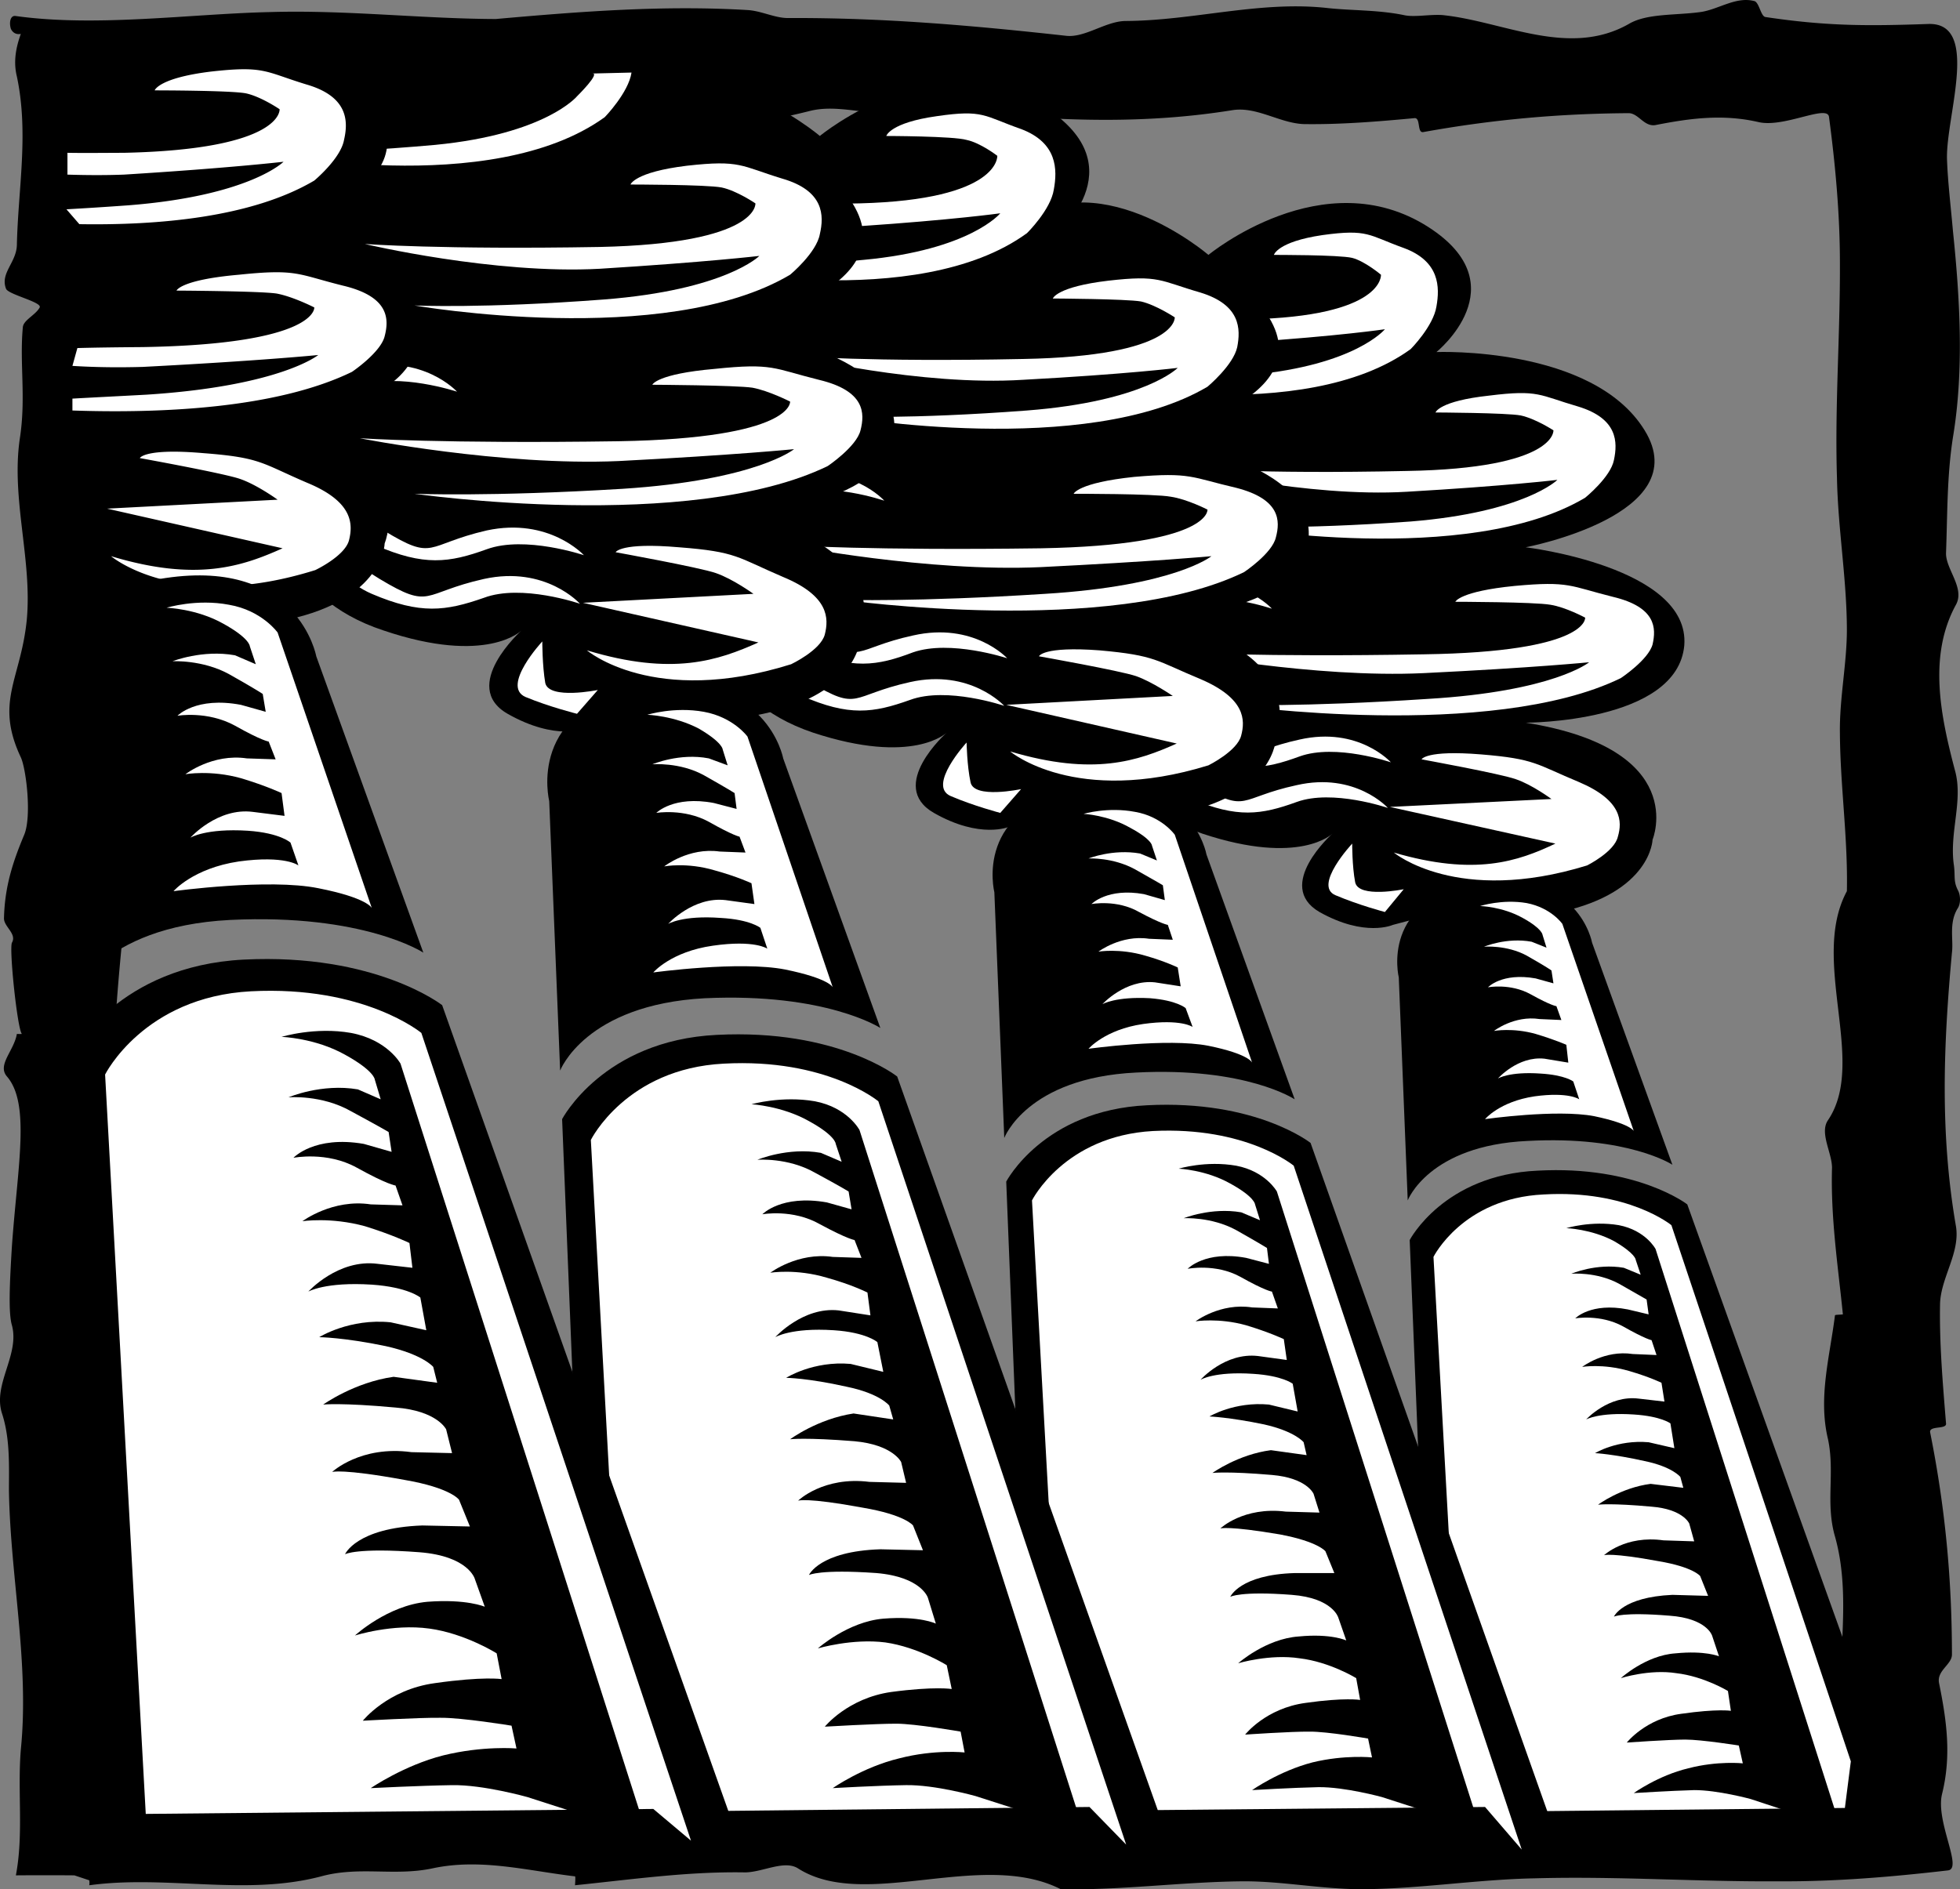 <svg xmlns="http://www.w3.org/2000/svg" width="197.715" height="190.629"><rect width="100%" height="100%" fill="#808080" stroke="none"/><path d="M10.402 125.72c.145 4.655.551 9.284 1 13.898a6.607 6.607 0 0 1 0-.399c-.004 6.723-.882 13.488-.699 20.301.2 6.973 1.457 13.996.399 21.2-.094.464.683.538 1.203.398.336-.168.566-.461.398-.899 1.363.445 2.692.672 4.102.399 5.3-1.11 10.52-.149 15.699 0 1.664-.004 2.637 1.43 4.098.902.547-.14 1.257-3.191 1.703-3 .77.398 1.242 1.48 1.898 1.5 3.403.328 6.598-.266 10.399.3 5.64.774 11.347-1.109 17-.6 5.554.5 7.613 2.816 12.8.5 1.102-.466 5.684-.993 7.403-.302 2.383.985 4.672 1.715 7.699 1.801.762.031 1.426-1.172 2.3-.699.567.242 1.208-.047 1.7-.402.047.117.027.355.098.402 1.535.254 2.824 1.742 3.902.898 4.3-3.515 26.242.106 30.098-.898 2.742-.711 5.472-.82 8.203-1.7 2.37-.679 4.972 1.95 7.199 1.9 8.094-.075 16.2-1.759 24.3-1 3.911.312 7.829-.255 11.7.398a633.116 633.116 0 0 1 0-3.899l.398-1.3c.2.011.348.011.5 0-.945-6.81 1.075-13.72-.8-20.399-.97-3.356.011-6.41-.7-9.8-1.011-4.2.172-8.29.7-12.5.004-.079.5-.056.8-.102-.503-4.954-1.242-9.735-1.097-14.797-.004-1.524-1.285-3.528-.403-4.801 3.973-5.883-1.855-16.117 1.903-23.102.113-5.328-.672-10.636-.703-15.898-.059-3.535.703-7.031.703-10.5-.012-5.113-.906-10.203-1-15.3-.227-7.192.324-14.391.297-21.602.004-4.91-.446-9.899-1.098-14.797-.113-1.348-4.512 1.097-7.102.5-3.566-.824-6.847-.403-10.398.297-1.156.199-1.707-1.18-2.7-1.2-6.94.047-13.581.618-20.702 1.903-.684.164-.266-1.43-.899-1.403-3.746.352-7.492.657-11.199.602-2.434-.098-4.727-1.797-7.2-1.402-8.808 1.418-17.1 1.074-25.6.3-1.216-.105-2.782-.914-4.2-1.699-.41-.297-1.172-.273-1.7 0-.796.371-1.222 1.438-2.3 1.602-3.016.394-6.008-.875-8.902-.102-4.989 1.23-10.633 2.36-15.399-.101-1.597-.82-3.336.879-4.898.8-3.63-.07-7.11-.008-10.801-.597-6.11-.91-12.738-.59-19.3 0-2.153.226-4.622.511-6.802.597-3.968.07-12.722-2.972-12.597 1.602.246 5.418.254 8.96-.602 14.398-.047.364-1.304.496-1.398.903-.57 1.648.703 3.203.898 4.797.348 2.187.145 4.726 1.102 6.3 3.238 5.297-.215 11.063-.801 16.403-.07 1.129.238 2.496 0 3.398-.477 2.27-.395 4.469-.7 6.602-.667 6.011 1.24 11.87 1.298 17.898.008 1.762 1.523 3.531 1.3 5.2-.918 8.296-1.648 16.214-1.597 24.5 0 1.148-.653 2.292-.703 3.5-.137 1.585-.16 6.703-.2 8.3H1.203c.578-8.097 1.871-14.344-.5-17.101-1.012-1.172.696-2.563 1-4.297.04 0 .309.02.5 0-.46-.563-1.293-8.567-1-9.203.528-.918-.855-1.633-.8-2.5.081-3.223.917-5.696 2-8.297.84-1.82.234-6.766-.301-7.903-2.653-5.644.004-7.863.601-13.898.555-6.055-1.601-12.211-.699-18.3.633-4.098-.043-7.548.3-11.2.052-.723 1.29-1.234 1.7-2 .266-.547-3.23-1.309-3.402-1.902-.594-1.575 1.054-2.625 1.101-4.399.117-5.61 1.219-11.238 0-17-.367-1.476-.105-2.91.399-4.3-.496.101-.832-.149-1-.5-.188-.57-.102-1.41.5-1.301 8.187 1.136 17.668-.223 25.601-.399 7.863-.238 15.617.715 23.301.7-.14.015-.305.015-.5 0 8.512-.755 16.973-1.419 25.5-.899 1.379.11 2.687.809 4 .8 9.5-.046 18.566.743 28.098 1.798 1.886.175 3.918-1.457 5.902-1.5 6.937-.032 13.652-2.086 20.5-1.297 2.48.258 5.004.172 7.598.699 1.039.246 2.605-.09 3.902 0 6.117.617 12.723 4.344 18.8.898 1.798-1.078 4.708-.859 7.2-1.199 1.84-.246 3.621-1.625 5.5-1.101.473.195.621 1.55 1.098 1.601 6.172.922 10.234.914 16.402.7 5.277-.184 1.793 9.261 1.898 13.601.075 2.293.399 4.953.602 7.3.734 7.052 1.102 14.204 0 20.798-.617 3.98-.547 7.738-.7 11.703-.019 1.629 1.927 3.511 1 5.199-2.827 5.172-1.534 11.262-.1 16.7.862 3.066-.595 6.296-.102 9.6.148 1.11-.07 1.571.402 2.5.27.493.293 1.321 0 1.798-.945 1.492-.43 3.18-.602 4.5-.84 9.164-1.234 18.109.403 27.601.445 2.68-1.508 5.153-1.602 7.801-.078 3.977.27 8.016.602 12.098.101.64-1.723.191-1.602.902 1.54 7.707 2.192 14.871 2.2 22.398.023 1.028-1.555 1.625-1.301 2.903.773 3.8 1.261 7.34.3 11.199-.671 2.781 2.133 7.523.602 7.7-5.629.652-11.344 1.136-17 1.1-8.23.06-16.48-.534-24.7-.3-5.859.113-11.69 1.078-17.5 1.098-4.027-.008-8.03-.829-12-.797-6.113.062-12.19.914-18.3.797-8-4.063-19.723 2.222-26.5-2.098-1.422-.91-3.719.469-5.5.398-5.766-.082-11.246.715-17 1.301.027-.367.055-.902 0-.898-4.86-.578-9.547-1.852-14.402-.801-3.84.805-7.344-.25-11.2.8-7.636 2.016-15.554-.163-23.398.9a1.518 1.518 0 0 0 0-.5l-1.5-.5a372.202 372.202 0 0 0-5.902 0c.793-4.188.148-8.411.5-12.7.87-8.672-1.055-17.418-1.2-26.102 0-2.445.133-5.254-.699-7.8-.953-2.954 1.801-5.903 1-8.899-.367-1.222-.23-4.242 0-8h9.2"/><path d="M111.504 72.918s-.05 7.903 9.8 11.2c9.837 3.265 13.098 0 13.098 0s-5.886 5.234-1.3 7.902c4.597 2.582 7.402 1.3 7.402 1.3l7.2-1.902s2.507 2.098 9.698.602c9.172-2.012 9.301-7.3 9.301-7.3s3.809-9.15-12.8-11.802c0 0 15.292.032 16-7.8.609-7.918-16-9.899-16-9.899s17.265-3.27 12-11.8c-5.235-8.528-21-7.899-21-7.899s8.347-6.719-.801-12.602c-10.586-6.8-22.2 2.801-22.2 2.801s-11.636-10.004-20.097-2.5c-8.54 7.496 5.5 23.5 5.5 23.5s-11.54 3.996-10 14c1.46 9.996 14.199 12.2 14.199 12.2"/><path fill="#fff" d="M142.305 35.22s2.285-2.298 2.597-4.302c.344-1.933.344-4.558-3.3-5.898-3.575-1.285-3.575-1.941-8.2-1.3-4.558.671-4.898 2-4.898 2s6.57-.016 7.898.3c1.297.34 2.903 1.7 2.903 1.7s.363 4.218-13.403 4.5c-13.793.37-20.398-.302-20.398-.302s11.2 3.297 20.398 2.602c9.172-.613 13.801-1.3 13.801-1.3s-2.984 3.64-13.5 4.6c-10.484 1.005-16.398.7-16.398.7s21.664 4.57 32.5-3.3m17.597 15s2.57-2.075 2.903-3.802c.386-1.816.386-4.18-3.602-5.398-3.949-1.145-3.949-1.734-9-1.102-5.054.547-5.398 1.7-5.398 1.7s7.199.03 8.597.3c1.493.32 3.301 1.5 3.301 1.5s.356 3.84-14.8 4.102c-15.16.328-22.399-.3-22.399-.3s12.293 2.991 22.398 2.398c10.102-.586 15.2-1.2 15.2-1.2s-3.293 3.27-14.797 4.2c-11.594.84-18.102.5-18.102.5s23.832 4.18 35.7-2.899m3.601 18.199s2.777-1.84 3.2-3.398c.37-1.633.37-3.758-4-4.8-4.36-1.087-4.36-1.614-9.9-1.102-5.577.55-6 1.601-6 1.601s7.966.012 9.598.301c1.543.242 3.5 1.3 3.5 1.3s.426 3.462-16.3 3.7c-16.621.293-24.598-.2-24.598-.2s13.535 2.618 24.598 2.098c11.168-.543 16.703-1.097 16.703-1.097s-3.551 2.945-16.301 3.699c-12.656.84-19.8.598-19.8.598s26.198 3.699 39.3-2.7M140.602 86.02s6.375 5.352 19.5 1.3c0 0 2.754-1.37 3.101-2.902.446-1.515.446-3.644-3.898-5.5-4.39-1.816-4.39-2.347-9.903-2.8-5.601-.454-6 .5-6 .5s7.942 1.445 9.5 2c1.618.539 3.602 2 3.602 2l-16.3.8 16.698 3.7c-3.78 1.793-8.109 3.3-16.3.902m1 3.7s-4.555.944-4.899-.7c-.312-1.637-.3-3.902-.3-3.902s-3.954 4.234-1.7 5.203c2.344 1 5 1.699 5 1.699l1.899-2.3m-1.598-8.2s-3.285-3.652-9.2-2.3c-5.898 1.273-4.913 2.913-9.8 0-4.957-2.993-5.902-5.602-5.902-5.602s.527 5 5.101 7c4.61 1.937 7 1.609 10.602.3 3.617-1.316 9.199.602 9.199.602"/><path fill="#fff" d="M140.305 76.918s-3.258-3.64-9.203-2.3c-5.868 1.28-4.883 2.921-9.797 0-4.93-2.985-5.903-5.598-5.903-5.598s.555 5.004 5.102 7c4.637 1.941 7.027 1.613 10.598.3 3.648-1.312 9.203.598 9.203.598m-12-15.5s-3.258-3.64-9.203-2.3c-5.868 1.28-4.883 2.921-9.797 0-4.93-2.985-5.903-5.598-5.903-5.598s.555 5.004 5.102 7c4.637 1.941 7.027 1.613 10.598.3 3.648-1.312 9.203.598 9.203.598"/><path d="M71.902 62.418s-.035 8.086 10.102 11.5c10.137 3.344 13.5 0 13.5 0s-6.066 5.371-1.3 8.102c4.695 2.68 7.6 1.398 7.6 1.398l7.4-2s2.585 2.16 10 .602c9.433-2.055 9.5-7.5 9.5-7.5s3.987-9.422-13.102-12.102c0 0 15.742-.023 16.402-8.097.687-8.149-16.402-10.203-16.402-10.203s17.765-3.352 12.402-12.098c-5.45-8.824-21.7-8.102-21.7-8.102s8.61-6.996-.902-13.097C94.59 3.86 82.703 13.719 82.703 13.719s-12.062-10.273-20.8-2.5c-8.774 7.68 5.601 24.2 5.601 24.2s-11.797 4.078-10.3 14.402c1.593 10.277 14.698 12.597 14.698 12.597"/><path fill="#fff" d="M103.602 23.52s2.394-2.356 2.703-4.402c.367-2.008.367-4.711-3.301-6.098-3.766-1.316-3.766-1.992-8.5-1.3-4.727.66-5.102 2-5.102 2s6.793.01 8.102.398c1.395.289 3.098 1.601 3.098 1.601s.328 4.434-13.899 4.801c-14.16.309-20.898-.402-20.898-.402s11.469 3.414 20.898 2.703c9.492-.64 14.2-1.301 14.2-1.301s-3.016 3.703-13.801 4.7c-10.844 1.03-16.899.698-16.899.698s22.278 4.723 33.399-3.398m18.203 15.5s2.61-2.172 3-4c.351-1.824.351-4.254-3.703-5.5-4.121-1.191-4.121-1.797-9.297-1.2-5.235.618-5.602 1.798-5.602 1.798s7.43.039 8.899.3c1.507.348 3.402 1.602 3.402 1.602s.336 3.914-15.3 4.2c-15.59.323-23-.302-23-.302s12.612 3.059 23 2.403c10.429-.563 15.6-1.203 15.6-1.203s-3.312 3.379-15.202 4.3c-11.899.903-18.598.602-18.598.602s24.543 4.254 36.8-3m3.7 18.7s2.836-1.888 3.2-3.5c.452-1.673.452-3.86-4-5-4.544-1.052-4.544-1.598-10.302-1.102-5.691.597-6.097 1.703-6.097 1.703s8.176-.012 9.797.297c1.648.242 3.703 1.3 3.703 1.3s.402 3.594-16.801 3.903c-17.148.238-25.3-.301-25.3-.301s13.878 2.727 25.3 2.2c11.477-.567 17.2-1.102 17.2-1.102s-3.68 3-16.802 3.8c-13.046.84-20.398.602-20.398.602s26.977 3.797 40.5-2.8m-23.602 18.1s6.551 5.552 20 1.4c0 0 2.907-1.434 3.301-3 .422-1.575.422-3.763-4.101-5.7-4.473-1.848-4.473-2.395-10.2-2.902-5.722-.426-6.097.601-6.097.601s8.144 1.442 9.797 2c1.62.57 3.703 2 3.703 2l-16.801.899 17.2 3.902c-3.923 1.754-8.38 3.309-16.802.8m1.102 3.798s-4.781 1.023-5.102-.7c-.355-1.656-.398-4-.398-4s-4.012 4.371-1.602 5.403c2.32.996 5 1.699 5 1.699l2.102-2.402m-1.699-8.398s-3.418-3.759-9.5-2.4c-6.082 1.344-5.07 3.036-10.102 0-5.105-3.046-6.101-5.702-6.101-5.702s.562 5.117 5.3 7.101c4.727 2.07 7.184 1.73 10.903.399 3.715-1.371 9.5.601 9.5.601"/><path fill="#fff" d="M101.602 66.418s-3.38-3.687-9.5-2.3c-6.043 1.316-5.028 3.007-10.098 0-5.07-3.075-6.102-5.797-6.102-5.797s.602 5.18 5.301 7.199c4.762 2.039 7.223 1.7 10.899.3 3.757-1.304 9.5.598 9.5.598M89.203 50.52s-3.34-3.754-9.398-2.402c-6.106 1.355-5.094 3.043-10.203 0-5.028-3.04-6-5.7-6-5.7s.543 5.118 5.3 7.102c4.704 2.07 7.16 1.734 10.903.398 3.695-1.367 9.398.602 9.398.602"/><path d="M15.402 8.72c1.57 7.476 8.403 15.3 8.403 15.3s-12.207 4.219-10.602 14.8c1.578 10.637 15 13 15 13s.043 8.36 10.5 11.798c10.426 3.523 13.899 0 13.899 0s-6.258 5.609-1.399 8.402c4.887 2.777 7.899 1.5 7.899 1.5l7.601-2.102s2.66 2.223 10.301.602c9.715-2.098 9.8-7.7 9.8-7.7s4.095-9.71-13.5-12.5c0 0 16.2.005 16.9-8.3.695-8.402-16.9-10.5-16.9-10.5s18.29-3.473 12.7-12.5c-5.547-9.07-22.3-8.402-22.3-8.402s2.253-1.762 3.198-4.297l-51.5.898"/><path fill="#fff" d="M59.703 7.418c.973-.136-1.5 2.301-1.5 2.301s-3.156 3.817-14.3 4.899c-11.133 1.007-17.399.703-17.399.703s22.973 4.828 34.5-3.5c0 0 2.395-2.461 2.7-4.5l-4 .097M79.703 27.72s2.664-2.212 3-4.102c.434-1.868.434-4.375-3.8-5.598-4.192-1.281-4.192-1.906-9.598-1.3-5.313.644-5.703 1.898-5.703 1.898s7.664 0 9.203.3c1.523.325 3.398 1.602 3.398 1.602s.422 4.05-15.699 4.398c-16.04.278-23.7-.3-23.7-.3s13.02 3.086 23.7 2.5c10.762-.668 16.098-1.297 16.098-1.297s-3.422 3.449-15.7 4.398c-12.226.93-19.097.602-19.097.602s25.25 4.402 37.898-3.102m3.801 19.301s2.906-1.953 3.3-3.602c.45-1.734.45-3.992-4.202-5.097-4.614-1.149-4.614-1.715-10.5-1.102-5.907.516-6.297 1.602-6.297 1.602s8.394.043 10.097.297c1.664.308 3.801 1.402 3.801 1.402s.39 3.7-17.3 4c-17.688.262-26.098-.3-26.098-.3s14.308 2.82 26.097 2.3c11.797-.61 17.7-1.2 17.7-1.2s-3.797 3.13-17.297 4c-13.457.821-21 .5-21 .5s27.761 3.985 41.699-2.8M59.203 65.618s6.727 5.754 20.602 1.402c0 0 2.972-1.402 3.398-3 .414-1.637.414-3.89-4.199-5.8-4.652-1.99-4.652-2.552-10.5-3-5.945-.516-6.402.5-6.402.5s8.46 1.53 10.101 2.1c1.727.59 3.801 2.098 3.801 2.098l-17.2.903 17.7 4c-4.055 1.816-8.645 3.414-17.3.797m1.101 4s-4.91 1.004-5.301-.7c-.305-1.777-.3-4.199-.3-4.199s-4.184 4.508-1.7 5.602c2.39.996 5.2 1.699 5.2 1.699l2.1-2.402m-1.8-8.7s-3.457-3.875-9.7-2.5c-6.288 1.41-5.245 3.153-10.5 0-5.187-3.113-6.202-5.898-6.202-5.898s.57 5.316 5.402 7.398c4.914 2.098 7.45 1.746 11.3.403 3.805-1.438 9.7.597 9.7.597"/><path fill="#fff" d="M58.902 56.02s-3.507-3.848-9.8-2.5c-6.239 1.437-5.196 3.176-10.399 0-5.238-3.09-6.3-5.902-6.3-5.902s.617 5.347 5.5 7.402c4.863 2.121 7.398 1.773 11.199.398 3.855-1.41 9.8.602 9.8.602m-12.8-16.5s-3.438-3.793-9.7-2.402c-6.27 1.394-5.226 3.136-10.398 0-5.27-3.13-6.3-5.899-6.3-5.899s.589 5.301 5.5 7.399c4.831 2.082 7.366 1.73 11.198.3 3.825-1.351 9.7.602 9.7.602"/><path d="m11.102 64.02 7.601-2.102s2.66 2.223 10.301.602c9.715-2.098 9.8-7.7 9.8-7.7s4.095-9.71-13.5-12.5c0 0 16.2.005 16.9-8.3.695-8.402-16.9-10.5-16.9-10.5s18.29-3.473 12.7-12.5c-5.547-9.07-22.3-7.7-22.3-7.7l-8.4 6.4-2.5 10 3 40.5.5 6 2.798-2.2"/><path fill="#fff" d="M6.805 15.418c1.75.032 3.676.004 5.699 0 16.121-.347 15.7-4.398 15.7-4.398s-1.876-1.277-3.4-1.602c-1.538-.3-9.202-.3-9.202-.3s.39-1.254 5.703-1.899c5.406-.605 5.406.02 9.597 1.301 4.235 1.223 4.235 3.73 3.801 5.598-.336 1.89-3 4.101-3 4.101-6.332 3.742-15.808 4.528-23.699 4.399l-1.3-1.5a382.99 382.99 0 0 0 6.198-.399c12.278-.949 15.7-4.398 15.7-4.398s-5.336.629-16.098 1.297c-1.84.07-3.793.062-5.7 0v-2.2m.501 26c9.039.309 20.633-.214 28.199-3.898 0 0 2.906-1.953 3.3-3.602.45-1.734.45-3.992-4.202-5.097-4.614-1.149-4.614-1.715-10.5-1.102-5.907.516-6.297 1.602-6.297 1.602s8.394.043 10.097.297c1.664.308 3.801 1.402 3.801 1.402s.39 3.7-17.3 4c-2.38.02-4.594.043-6.598.098l-.5 1.8c2.36.149 4.777.168 7.097.102 11.797-.61 17.7-1.2 17.7-1.2s-3.797 3.13-17.297 4c-2.754.15-5.281.274-7.5.4v1.198m3.898 14.7s6.727 5.754 20.602 1.402c0 0 2.972-1.402 3.398-3 .414-1.637.414-3.89-4.199-5.8-4.652-1.99-4.652-2.552-10.5-3-5.945-.516-6.402.5-6.402.5s8.46 1.53 10.101 2.1c1.727.59 3.801 2.098 3.801 2.098l-17.2.903 17.7 4c-4.055 1.816-8.645 3.414-17.3.797"/><path d="m142.004 121.118-.902-22.5s-1.977-8.004 8.101-9.5c10.063-1.473 11.399 6 11.399 6l8.101 22.402s-4.492-2.953-14.601-2.402c-9.989.453-12.098 6-12.098 6"/><path d="m144.602 184.32-2.399-59.202s3.422-6.575 12.899-7c10.011-.547 15.101 3.402 15.101 3.402l19.399 54.098-1 8-44 .703"/><path fill="#fff" d="m147.703 182.82-3.101-56s2.937-5.917 11.101-6.3c8.54-.5 12.899 3.098 12.899 3.098l18.101 54.101-.601 4.7-38.399.402"/><path d="m185.703 184.52-18.699-58.5s-.988-1.875-3.7-2.402c-2.788-.473-5.3.3-5.3.3s2.512.086 4.8 1.301c2.212 1.285 2.2 1.899 2.2 1.899l.5 1.5-1.7-.7c-2.788-.484-5.3.602-5.3.602s2.512-.23 4.8 1c2.212 1.27 2.798 1.598 2.798 1.598l.203 1.5-2.102-.5c-3.738-.73-5.3.902-5.3.902s2.515-.441 4.8.8c2.305 1.31 2.899 1.4 2.899 1.4l.5 1.5-2.399-.102c-2.851-.434-5.101 1.3-5.101 1.3s2.082-.355 4.703.403c2.07.597 3.297 1.199 3.297 1.199l.3 1.898-2.597-.3c-3.031-.383-5.301 2.101-5.301 2.101s1.289-.734 4.8-.5c2.766.176 3.7.899 3.7.899l.398 2.5-2.597-.598c-3.168-.273-5.403 1.098-5.403 1.098s1.786.086 5 .8c2.809.582 3.602 1.602 3.602 1.602l.3 1.098-3.3-.399c-3.012.39-5.3 2.102-5.3 2.102s1.312-.176 5.398.199c3.18.25 3.8 1.7 3.8 1.7l.5 1.8-3.097-.102c-3.832-.543-6 1.5-6 1.5s.75-.277 5.5.602c3.508.59 4.199 1.5 4.199 1.5l.8 2-3.6-.102c-5.063.227-5.9 2.2-5.9 2.2s.868-.485 5.598-.098c3.766.266 4.301 2 4.301 2l.7 2.098s-1.387-.598-4.399-.297c-2.988.199-5.5 2.5-5.5 2.5s2.887-.926 5.598-.5c2.789.324 5.203 1.797 5.203 1.797l.297 2s-1.336-.223-5 .3c-3.586.477-5.5 2.903-5.5 2.903s4.289-.301 5.902-.301c1.637 0 5.398.598 5.398.598l.403 1.8s-2.54-.273-5.5.5c-3.04.727-5.5 2.5-5.5 2.5s3.703-.234 6.097-.3c2.368-.008 5.7.902 5.7.902l9.101 3"/><path fill="#fff" d="M157.602 93.22s-1.114-1.622-3.598-2.102c-2.465-.422-4.7.3-4.7.3s2.235.047 4.298 1.2c1.988 1.097 2 1.703 2 1.703l.402 1.297-1.5-.598c-2.516-.465-4.8.5-4.8.5s2.284-.195 4.3.898c2.035 1.157 2.5 1.5 2.5 1.5l.2 1.301-1.802-.5c-3.41-.605-4.8.899-4.8.899s2.25-.43 4.3.703c2.082 1.16 2.602 1.199 2.602 1.199l.5 1.398-2.2-.097c-2.562-.39-4.6 1.199-4.6 1.199s1.89-.348 4.198.3c1.91.571 3.102 1.098 3.102 1.098l.2 1.801-2.4-.398c-2.679-.293-4.702 2-4.702 2s1.136-.72 4.3-.5c2.489.148 3.301.797 3.301.797l.602 1.8s-1.04-.773-4.5-.3c-3.54.527-5 2.3-5 2.3s7.21-1.023 11-.3c3.71.777 4 1.5 4 1.5l-7.203-20.899"/><path d="m101.305 114.82-1-24.8s-2.203-8.723 8.898-10.402c11.055-1.586 12.5 6.601 12.5 6.601l8.899 24.7s-4.903-3.274-16-2.7c-11.012.531-13.297 6.602-13.297 6.602"/><path d="m104.102 184.32-2.598-65.1s3.75-7.2 14.2-7.7c10.987-.57 16.5 3.8 16.5 3.8l24.398 68.9-4.098-.7-48.402.8"/><path fill="#fff" d="m107.504 182.72-3.402-61.602s3.254-6.504 12.203-7c9.426-.473 14.199 3.5 14.199 3.5l23 69-3.7-4.297-42.3.398"/><path d="m149.305 184.52-20.5-64.3s-1.125-2.036-4.102-2.602c-3.07-.536-5.8.3-5.8.3s2.73.11 5.199 1.5c2.48 1.36 2.5 2.102 2.5 2.102l.5 1.598-1.899-.797c-3.023-.524-5.8.597-5.8.597s2.777-.175 5.3 1.2c2.43 1.375 3.102 1.8 3.102 1.8l.199 1.602-2.3-.602c-4.13-.77-5.9 1.102-5.9 1.102s2.821-.559 5.298.8c2.574 1.446 3.203 1.5 3.203 1.5l.597 1.7-2.597-.102c-3.203-.496-5.703 1.403-5.703 1.403s2.32-.38 5.101.398c2.375.715 3.801 1.399 3.801 1.399l.3 2.101-2.902-.398c-3.332-.39-5.8 2.398-5.8 2.398s1.386-.863 5.3-.601c2.993.187 4 1 4 1l.5 2.8-2.898-.699c-3.488-.324-6 1.2-6 1.2s2.02.077 5.5.8c3.145.703 4 1.8 4 1.8l.3 1.302-3.6-.5c-3.294.422-5.9 2.297-5.9 2.297s1.528-.184 6 .203c3.524.3 4.2 1.898 4.2 1.898l.598 1.899-3.399-.098c-4.27-.531-6.601 1.7-6.601 1.7s.773-.29 6 .6c3.859.723 4.601 1.7 4.601 1.7l.899 2.2h-4c-5.532.163-6.5 2.398-6.5 2.398s1.004-.598 6.203-.2c4.148.32 4.699 2.301 4.699 2.301l.8 2.3s-1.523-.722-4.8-.401c-3.324.23-6.102 2.703-6.102 2.703s3.192-.961 6.2-.5c3.043.363 5.703 2 5.703 2l.398 2.199s-1.547-.262-5.5.3c-4.023.54-6.101 3.2-6.101 3.2s4.691-.324 6.5-.3c1.765-.024 5.902.698 5.902.698l.398 1.903s-2.746-.29-6 .5c-3.347.863-6.097 2.797-6.097 2.797s4.117-.243 6.699-.297c2.66-.028 6.398 1 6.398 1l9.903 3.199"/><path fill="#fff" d="M118.504 84.22s-1.3-1.84-4-2.302c-2.746-.53-5.2.2-5.2.2s2.454.117 4.7 1.402c2.21 1.191 2.2 1.8 2.2 1.8l.5 1.5-1.7-.702c-2.75-.485-5.2.5-5.2.5s2.45-.137 4.7 1.101c2.207 1.238 2.8 1.602 2.8 1.602l.2 1.5-2.102-.602c-3.691-.672-5.3 1-5.3 1s2.55-.492 4.8.801c2.297 1.23 2.903 1.3 2.903 1.3l.5 1.5-2.403-.1c-2.82-.427-5.097 1.3-5.097 1.3s2.113-.36 4.699.398c2.059.586 3.3 1.2 3.3 1.2l.298 1.902-2.598-.402c-3-.317-5.3 2.203-5.3 2.203s1.323-.79 4.8-.602c2.738.219 3.598 1 3.598 1l.703 1.899s-1.149-.836-5-.297c-3.848.562-5.5 2.5-5.5 2.5s7.976-1.114 12.097-.301c4.13.84 4.403 1.7 4.403 1.7l-7.801-23"/><path d="m56.504 108.02-1.102-27.2s-2.418-9.644 9.801-11.402c12.153-1.836 13.801 7.102 13.801 7.102l9.8 27.2s-5.464-3.563-17.702-3c-12.082.652-14.598 7.3-14.598 7.3"/><path d="m59.602 184.52-2.899-71.602s4.149-7.945 15.602-8.5c12.125-.625 18.199 4.2 18.199 4.2l26.598 74.902-4.2.098-53.3.902"/><path fill="#fff" d="m63.305 182.82-3.703-67.8s3.562-7.195 13.402-7.7c10.371-.566 15.598 3.798 15.598 3.798l25 75-3.7-3.797-46.597.5"/><path d="m109.305 184.72-22.602-70.7s-1.183-2.27-4.5-2.902c-3.336-.579-6.398.3-6.398.3s3.062.157 5.797 1.7c2.71 1.484 2.703 2.3 2.703 2.3l.597 1.801-2.097-.898c-3.332-.594-6.403.699-6.403.699s3.07-.254 5.801 1.3c2.715 1.47 3.399 1.9 3.399 1.9l.3 1.8-2.5-.7c-4.597-.812-6.5 1.2-6.5 1.2s3.059-.566 5.801 1c2.813 1.52 3.5 1.598 3.5 1.598l.7 1.8-2.899-.097c-3.52-.508-6.3 1.597-6.3 1.597s2.581-.433 5.698.5c2.559.707 4.102 1.5 4.102 1.5l.3 2.301-3.202-.5c-3.602-.398-6.399 2.7-6.399 2.7s1.606-.981 5.899-.7c3.304.215 4.402 1.2 4.402 1.2l.598 3-3.297-.801c-3.766-.336-6.5 1.402-6.5 1.402s2.191.023 6.097.898c3.387.696 4.301 1.903 4.301 1.903l.399 1.398-4-.601c-3.63.546-6.399 2.601-6.399 2.601s1.582-.195 6.5.2c3.88.363 4.7 2.1 4.7 2.1l.5 2.099-3.7-.098c-4.652-.586-7.199 1.898-7.199 1.898s.832-.347 6.5.7c4.324.73 5.098 1.8 5.098 1.8l1 2.5-4.297-.097c-6.156.199-7.203 2.597-7.203 2.597s1.09-.601 6.8-.199c4.567.39 5.2 2.5 5.2 2.5l.8 2.602s-1.62-.797-5.3-.5c-3.582.308-6.598 3-6.598 3s3.473-1.028 6.8-.602c3.325.48 6.2 2.3 6.2 2.3l.5 2.4s-1.711-.286-6.102.3c-4.382.621-6.699 3.5-6.699 3.5s5.192-.305 7.2-.3c1.925-.005 6.5.8 6.5.8l.402 2.102s-3.012-.336-6.602.597c-3.668.88-6.699 3-6.699 3s4.535-.258 7.398-.3c2.903-.047 7 1.101 7 1.101l10.903 3.5"/><path fill="#fff" d="M75.402 74.32s-1.406-1.956-4.398-2.5c-2.996-.546-5.7.298-5.7.298s2.704.09 5.2 1.402c2.402 1.41 2.398 2.098 2.398 2.098l.5 1.601-1.898-.699c-2.953-.578-5.7.598-5.7.598s2.747-.243 5.2 1.101c2.445 1.38 3.098 1.801 3.098 1.801l.203 1.598-2.301-.598c-4.055-.773-5.8 1-5.8 1s2.788-.473 5.3.898c2.484 1.407 3.098 1.5 3.098 1.5l.601 1.602-2.601-.102c-3.137-.445-5.598 1.5-5.598 1.5s2.277-.441 5.098.403c2.289.629 3.703 1.297 3.703 1.297l.297 2.101-2.899-.398c-3.277-.39-5.8 2.398-5.8 2.398s1.449-.887 5.3-.601c2.988.164 4 1 4 1l.7 2.101s-1.258-.91-5.5-.3c-4.227.601-6 2.699-6 2.699s8.73-1.192 13.3-.297c4.504.922 4.801 1.797 4.801 1.797L75.402 74.32"/><path d="m7.203 100.82-1.3-29.902s-2.598-10.636 10.8-12.597c13.406-1.992 15.2 7.898 15.2 7.898l10.8 29.899s-6.008-3.957-19.5-3.297c-13.262.676-16 8-16 8"/><path d="m10.602 185.02-3.2-78.902s4.555-8.66 17.2-9.297c13.293-.66 20 4.597 20 4.597l28.902 81.403-4.3 1.199-58.602 1"/><path fill="#fff" d="m14.703 183.02-4.101-74.602s3.898-7.824 14.703-8.398c11.43-.598 17.199 4.2 17.199 4.2l27.2 81.5-3.802-3.2-51.199.5"/><path d="m65.305 185.22-24.903-77.9s-1.308-2.41-5-3.1c-3.628-.638-7 .398-7 .398s3.372.105 6.403 1.8c2.957 1.63 3 2.5 3 2.5l.597 2-2.3-1c-3.664-.629-7 .801-7 .801s3.336-.289 6.3 1.399c3.028 1.636 3.801 2.101 3.801 2.101l.301 2-2.8-.8c-4.997-.872-7.102 1.402-7.102 1.402s3.375-.684 6.402 1c3.082 1.71 3.898 1.797 3.898 1.797l.7 2-3.2-.098c-3.847-.586-6.898 1.7-6.898 1.7s2.828-.446 6.3.5c2.77.855 4.5 1.698 4.5 1.698l.298 2.5-3.5-.398c-3.985-.527-7 2.8-7 2.8s1.707-1 6.402-.702c3.66.25 4.898 1.3 4.898 1.3l.602 3.301-3.602-.8c-4.14-.423-7.199 1.5-7.199 1.5s2.465.019 6.7.902c3.785.843 4.8 2.097 4.8 2.097l.399 1.602-4.399-.602c-3.965.555-7.101 2.801-7.101 2.801s1.832-.203 7.3.3c4.211.329 5.102 2.2 5.102 2.2l.598 2.399-4.098-.098c-5.129-.703-8 2-8 2s.984-.356 7.3.8c4.677.801 5.5 2 5.5 2l1.098 2.7-4.8-.102c-6.668.242-7.797 2.903-7.797 2.903s1.176-.684 7.5-.203c4.984.39 5.597 2.703 5.597 2.703l1 2.797s-1.82-.805-5.8-.5c-4.008.363-7.297 3.402-7.297 3.402s3.789-1.211 7.5-.7c3.61.489 6.797 2.5 6.797 2.5l.5 2.598s-1.86-.285-6.7.403c-4.808.644-7.3 3.797-7.3 3.797s5.652-.325 7.8-.297c2.18-.028 7.2.797 7.2.797l.5 2.3s-3.36-.297-7.399.7c-3.945 1-7.3 3.3-7.3 3.3s5.007-.254 8.199-.3c3.152-.055 7.601 1.203 7.601 1.203l12.102 3.898"/><path fill="#fff" d="M28.004 63.82s-1.586-2.234-4.902-2.8c-3.274-.629-6.297.3-6.297.3s3.023.094 5.699 1.598c2.715 1.493 2.7 2.301 2.7 2.301l.6 1.801-2.1-.902c-3.278-.594-6.302.601-6.302.601s3.024-.168 5.7 1.301c2.714 1.527 3.402 2 3.402 2l.3 1.8-2.5-.702c-4.538-.86-6.402 1.101-6.402 1.101s3.008-.527 5.801 1c2.707 1.528 3.399 1.602 3.399 1.602l.703 1.797-2.903-.098c-3.472-.516-6.199 1.598-6.199 1.598s2.528-.457 5.602.402c2.543.762 4.097 1.5 4.097 1.5l.301 2.3-3.199-.402c-3.566-.46-6.3 2.602-6.3 2.602s1.554-.965 5.8-.7c3.277.227 4.3 1.2 4.3 1.2l.798 2.3s-1.325-1.042-6-.402c-4.641.692-6.598 3-6.598 3s9.61-1.312 14.598-.3c4.996.984 5.402 2 5.402 2l-9.5-27.797"/></svg>
